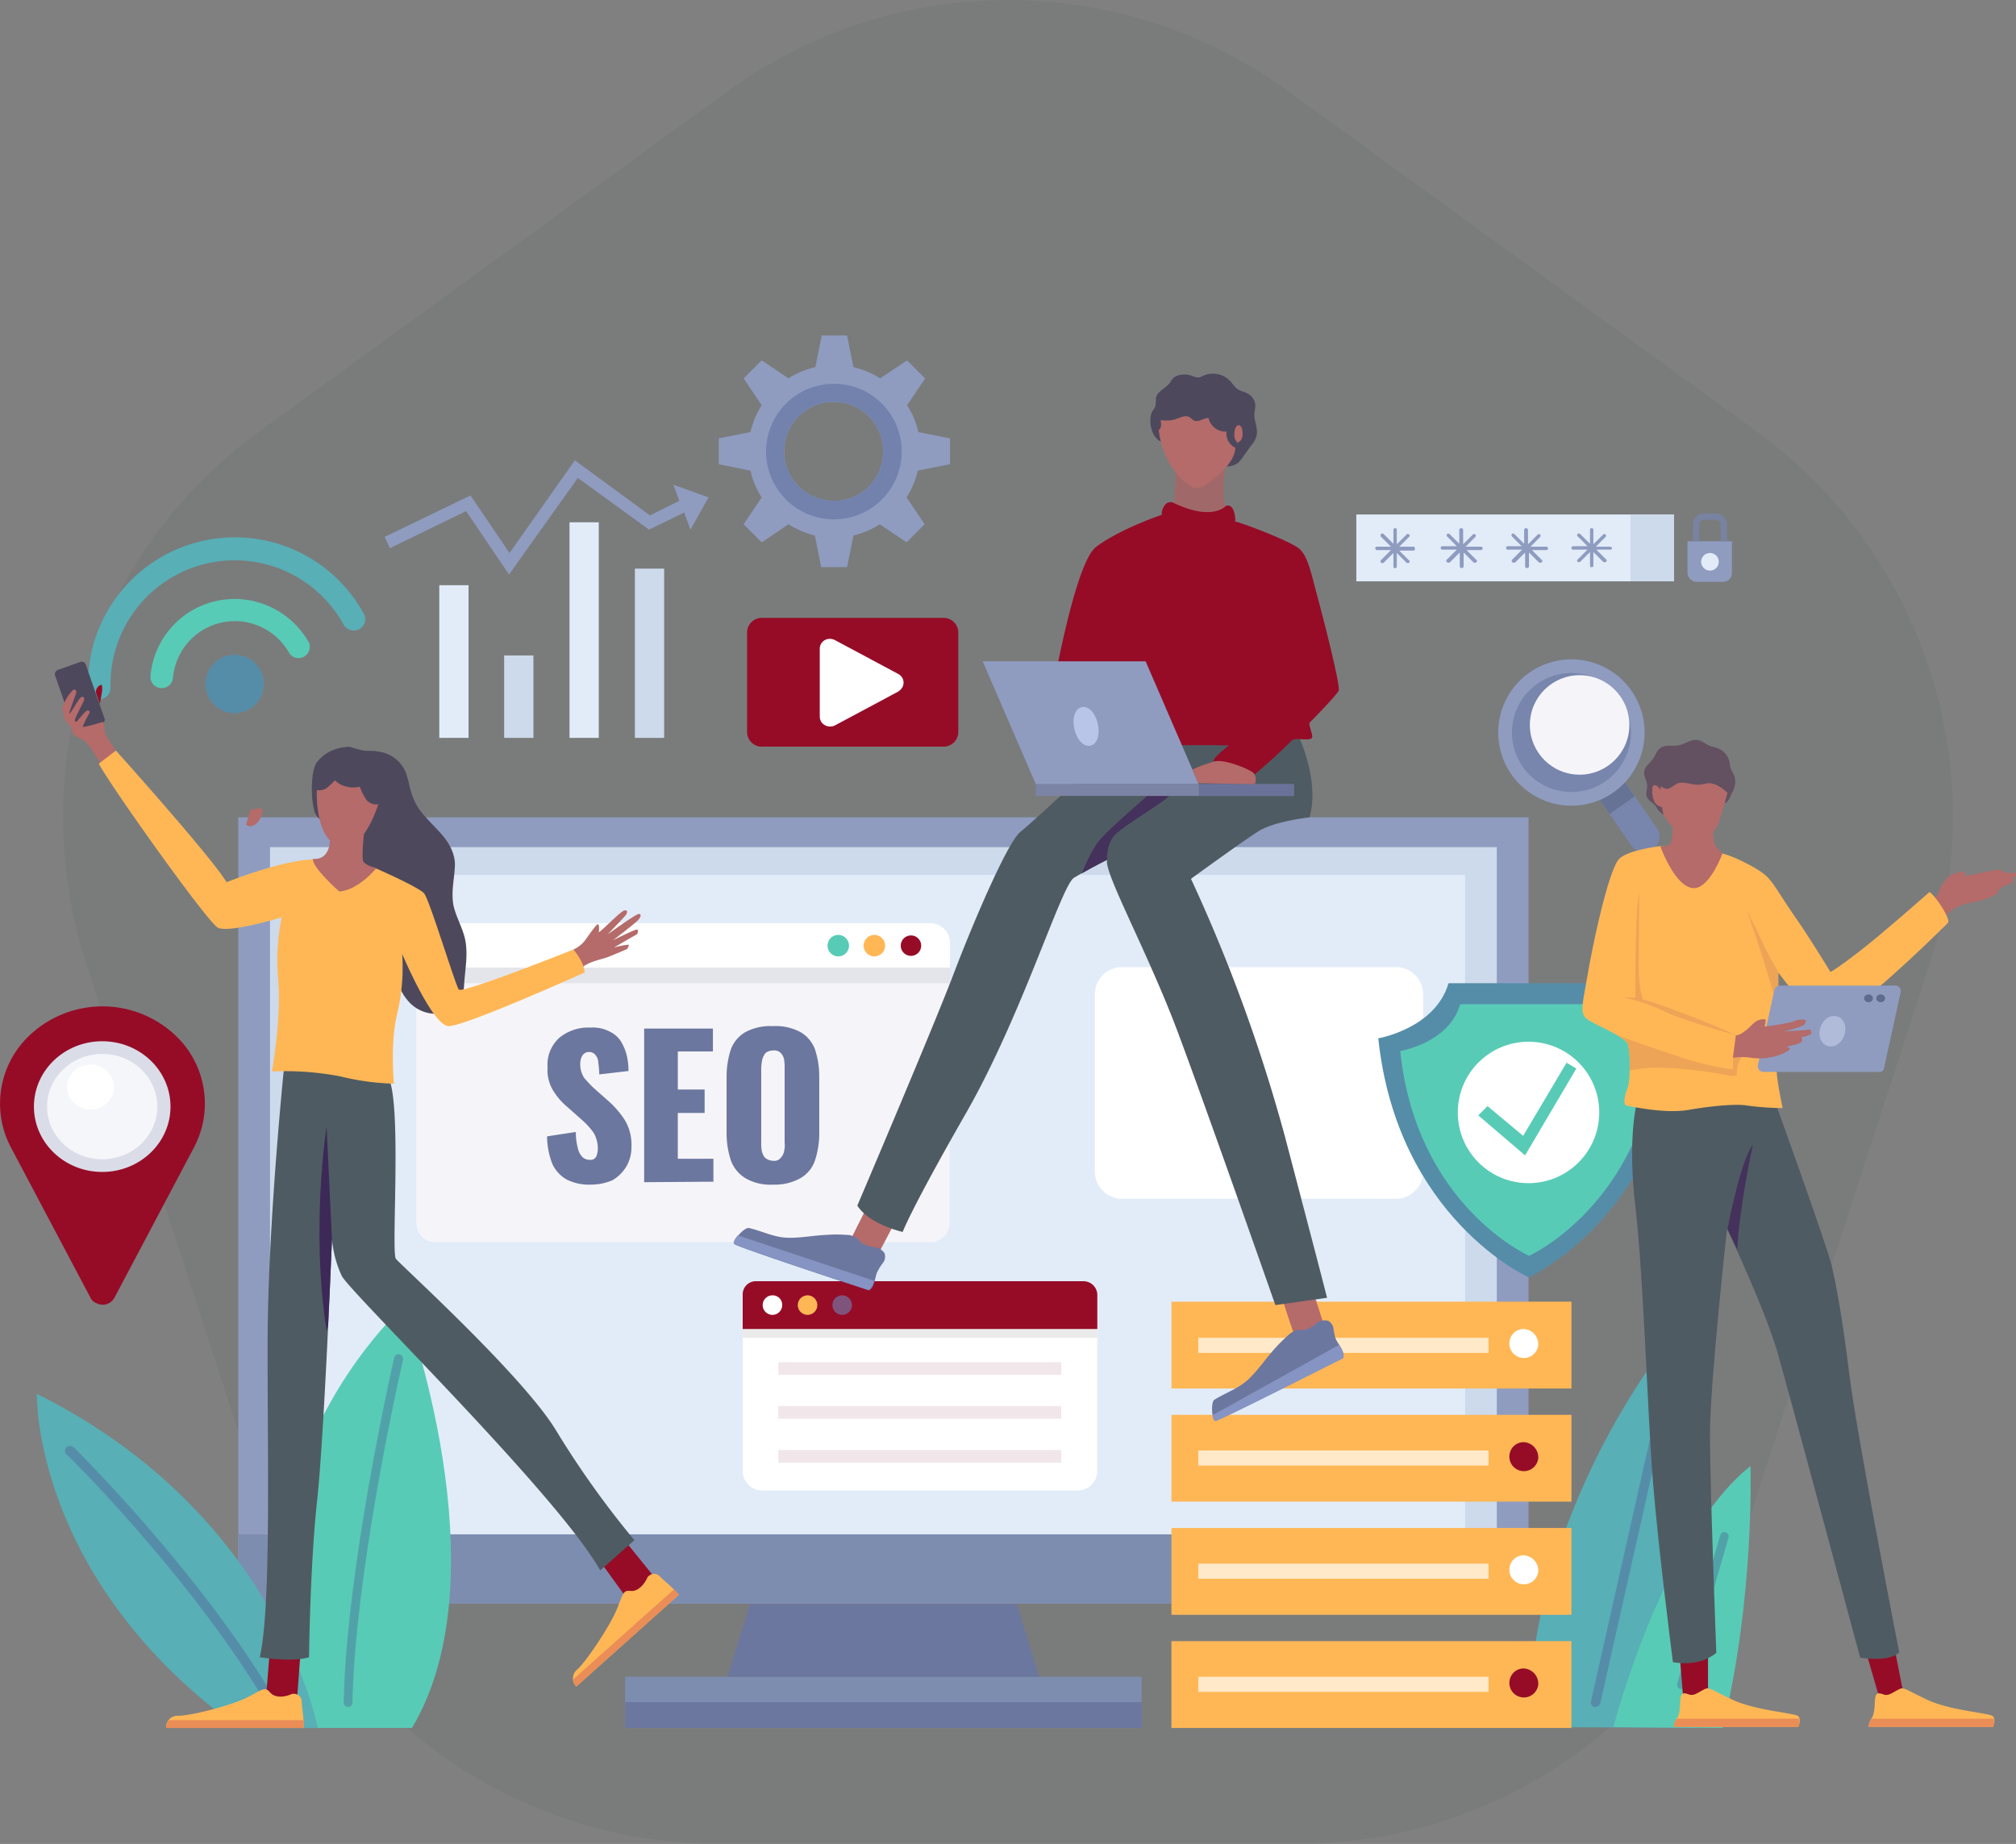 <svg xmlns="http://www.w3.org/2000/svg" width="516.708" height="472.664" viewBox="0 0 516.708 472.664"><rect x="0" y="0" width="516.708" height="472.664" fill="#808080" stroke="none"/><g id="Group_5458" data-name="Group 5458" transform="translate(-763.079 -194)"><g id="Group_120" data-name="Group 120" transform="translate(-36.35 -3)"><path id="Path_362" data-name="Path 362" d="M314.017,23.329l120.056,87.227A122.152,122.152,0,0,1,478.45,247.124L432.59,388.261a122.145,122.145,0,0,1-116.171,84.4h-148.4a122.144,122.144,0,0,1-116.171-84.4L5.987,247.124A122.149,122.149,0,0,1,50.359,110.556L170.419,23.329A122.15,122.15,0,0,1,314.017,23.329Z" transform="translate(815.564 197)" fill="#4f5b62" opacity="0.1"></path></g><g id="Layer_2_1_" transform="translate(754.234 215.4)"><g id="OBJECTS" transform="translate(8.844 64.6)"><rect id="Rectangle_1805" data-name="Rectangle 1805" width="330.685" height="201.536" transform="translate(61.081 123.522)" fill="#8f9cc0"></rect><rect id="Rectangle_1806" data-name="Rectangle 1806" width="314.432" height="189.034" transform="translate(69.207 131.149)" fill="#ccdaeb"></rect><rect id="Rectangle_1807" data-name="Rectangle 1807" width="298.054" height="174.657" transform="translate(77.459 138.275)" fill="#e2ecf9"></rect><path id="Path_10021" data-name="Path 10021" d="M240.3,194.1h70.138a6.99,6.99,0,0,1,7,7v45.383a6.99,6.99,0,0,1-7,7H240.3a6.99,6.99,0,0,1-7-7V201.1A6.99,6.99,0,0,1,240.3,194.1Z" transform="translate(47.32 -32.196)" fill="#fff"></path><path id="Path_10022" data-name="Path 10022" d="M99.076,185.2h126.9a4.882,4.882,0,0,1,4.876,4.876v71.888a4.882,4.882,0,0,1-4.876,4.876H99.076a4.882,4.882,0,0,1-4.876-4.876V190.076A4.8,4.8,0,0,1,99.076,185.2Z" transform="translate(12.514 -34.423)" fill="#f5f5f9"></path><path id="Path_10023" data-name="Path 10023" d="M230.975,200.478H94.2V190.1a4.991,4.991,0,0,1,4.876-5h126.9a5.016,5.016,0,0,1,5,5Z" transform="translate(12.514 -34.448)" fill="#e4e4eb"></path><path id="Path_10024" data-name="Path 10024" d="M230.975,196.477H94.2V190.1a4.991,4.991,0,0,1,4.876-5h126.9a5.016,5.016,0,0,1,5,5Z" transform="translate(12.514 -34.448)" fill="#fff"></path><path id="Path_10025" data-name="Path 10025" d="M132.252,246.762a12.844,12.844,0,0,1-6.126-1.25,8.921,8.921,0,0,1-3.751-4A19.535,19.535,0,0,1,121,234.385l7.376-1.125a15.531,15.531,0,0,0,.5,4.126,4.8,4.8,0,0,0,1.125,2.25,2.544,2.544,0,0,0,1.875.75,1.593,1.593,0,0,0,1.75-.875,5.183,5.183,0,0,0,.375-2,7.869,7.869,0,0,0-1.125-4.126,20.031,20.031,0,0,0-3.126-3.376l-3.376-3a17.308,17.308,0,0,1-3.751-4.251,10.026,10.026,0,0,1-1.5-6,9.32,9.32,0,0,1,3-7.626,11.673,11.673,0,0,1,8-2.625,9.333,9.333,0,0,1,5.126,1.125,6.8,6.8,0,0,1,2.876,2.75,12.763,12.763,0,0,1,1.375,3.626,17.852,17.852,0,0,1,.375,3.626l-7.5.875a24.28,24.28,0,0,0-.25-3,3.065,3.065,0,0,0-.75-2,2.016,2.016,0,0,0-1.625-.75,2,2,0,0,0-1.75,1,3.959,3.959,0,0,0-.5,2,6.374,6.374,0,0,0,1,3.626,29.89,29.89,0,0,0,2.75,2.876l3.251,2.876a23.73,23.73,0,0,1,4.376,5,12.3,12.3,0,0,1,1.75,6.876,9.907,9.907,0,0,1-1.25,5,10.079,10.079,0,0,1-3.626,3.626A13.971,13.971,0,0,1,132.252,246.762Z" transform="translate(19.22 -29.098)" fill="#6c779f"></path><path id="Path_10026" data-name="Path 10026" d="M140.9,246.082V206.7h17.628v5.876h-9v9.752H156.4v6h-6.876v11.752h9.127v5.876Z" transform="translate(24.199 -29.043)" fill="#6c779f"></path><path id="Path_10027" data-name="Path 10027" d="M169.677,246.836a12.6,12.6,0,0,1-7-1.625,8.861,8.861,0,0,1-3.751-4.5,22.183,22.183,0,0,1-1.125-7V219.081a22.184,22.184,0,0,1,1.125-7,8.58,8.58,0,0,1,3.751-4.376,13.644,13.644,0,0,1,7-1.5,13.377,13.377,0,0,1,7,1.5,8.581,8.581,0,0,1,3.751,4.376,22.184,22.184,0,0,1,1.125,7v14.628a22.184,22.184,0,0,1-1.125,7,8.3,8.3,0,0,1-3.751,4.5A13.462,13.462,0,0,1,169.677,246.836Zm0-6.126a2.073,2.073,0,0,0,2-.75,3.333,3.333,0,0,0,.875-1.75,6.268,6.268,0,0,0,.125-2.125v-19a13.588,13.588,0,0,0-.125-2.25,3.333,3.333,0,0,0-.875-1.75,2.306,2.306,0,0,0-2-.625,3.071,3.071,0,0,0-1.875.625,4.618,4.618,0,0,0-.875,1.75,13.776,13.776,0,0,0-.25,2.25v18.878a11.438,11.438,0,0,0,.125,2.125,4.383,4.383,0,0,0,.75,1.75,3.138,3.138,0,0,0,2.125.875Z" transform="translate(28.428 -29.172)" fill="#6c779f"></path><circle id="Ellipse_331" data-name="Ellipse 331" cx="2.625" cy="2.625" r="2.625" transform="translate(230.861 153.778)" fill="#960c27"></circle><path id="Path_10028" data-name="Path 10028" d="M191.4,190.25a2.751,2.751,0,1,1-2.75-2.75,2.775,2.775,0,0,1,2.75,2.75Z" transform="translate(35.46 -33.847)" fill="#ffb756"></path><path id="Path_10029" data-name="Path 10029" d="M184,190.25a2.75,2.75,0,1,1-2.751-2.75A2.775,2.775,0,0,1,184,190.25Z" transform="translate(33.608 -33.847)" fill="#58cbb6"></path><rect id="Rectangle_1808" data-name="Rectangle 1808" width="330.685" height="17.753" transform="translate(61.081 307.306)" fill="#7d8db0"></rect><rect id="Rectangle_1809" data-name="Rectangle 1809" width="132.399" height="13.127" transform="translate(160.223 343.812)" fill="#7d8db0"></rect><rect id="Rectangle_1810" data-name="Rectangle 1810" width="132.399" height="6.626" transform="translate(160.223 350.313)" fill="#6c779f"></rect><path id="Path_10030" data-name="Path 10030" d="M237.889,343.328H158l5.751-18.628h68.387Z" transform="translate(28.478 0.484)" fill="#6c779f"></path><path id="Path_10031" data-name="Path 10031" d="M246.991,312.135H166.1a5.016,5.016,0,0,1-5-5V261.876a3.362,3.362,0,0,1,3.376-3.376h84.015a3.554,3.554,0,0,1,3.5,3.376v45.258a5.016,5.016,0,0,1-5,5Z" transform="translate(29.254 -16.081)" fill="#fff"></path><path id="Path_10032" data-name="Path 10032" d="M251.991,272.978H161.1v-11a3.362,3.362,0,0,1,3.376-3.376h84.015a3.554,3.554,0,0,1,3.5,3.376Z" transform="translate(29.254 -16.056)" fill="#ebebeb"></path><path id="Path_10033" data-name="Path 10033" d="M251.991,270.752H161.1v-8.877a3.362,3.362,0,0,1,3.376-3.376h84.015a3.554,3.554,0,0,1,3.5,3.376Z" transform="translate(29.254 -16.081)" fill="#960c27"></path><path id="Path_10034" data-name="Path 10034" d="M170.2,263.9a2.5,2.5,0,1,1-2.5-2.5h0A2.431,2.431,0,0,1,170.2,263.9Z" transform="translate(30.28 -15.355)" fill="#fff"></path><path id="Path_10035" data-name="Path 10035" d="M177.4,263.9a2.5,2.5,0,1,1-2.5-2.5A2.508,2.508,0,0,1,177.4,263.9Z" transform="translate(32.082 -15.355)" fill="#ffb756"></path><path id="Path_10036" data-name="Path 10036" d="M184.5,263.9a2.5,2.5,0,1,1-2.5-2.5h0A2.508,2.508,0,0,1,184.5,263.9Z" transform="translate(33.858 -15.355)" fill="#7f547c"></path><rect id="Rectangle_1811" data-name="Rectangle 1811" width="72.513" height="3.251" transform="translate(199.481 263.173)" fill="#f1e7eb"></rect><rect id="Rectangle_1812" data-name="Rectangle 1812" width="72.513" height="3.251" transform="translate(199.481 274.425)" fill="#f1e7eb"></rect><rect id="Rectangle_1813" data-name="Rectangle 1813" width="72.513" height="3.251" transform="translate(199.481 285.677)" fill="#f1e7eb"></rect><path id="Path_10037" data-name="Path 10037" d="M357.331,271.7S322.2,314.958,322.2,369.468l42.633.25C364.958,369.718,369.208,305.206,357.331,271.7Z" transform="translate(69.565 -12.778)" fill="#58afb6"></path><path id="Path_10038" data-name="Path 10038" d="M374.731,296.4c-22.5,18-35.131,66.887-35.131,66.887l28.005.25C375.857,329.906,374.731,296.4,374.731,296.4Z" transform="translate(73.919 -6.598)" fill="#58cbb6"></path><path id="Path_10039" data-name="Path 10039" d="M336.13,360.417h-.25a1.152,1.152,0,0,1-.875-1.375h0L350.883,288.4a1.2,1.2,0,0,1,2.375.375v.125L337.38,359.542A1.505,1.505,0,0,1,336.13,360.417Z" transform="translate(72.764 -8.853)" fill="#558da9"></path><path id="Path_10040" data-name="Path 10040" d="M353.841,350.148h-.375a1.04,1.04,0,0,1-.75-1.375h0l11-38.007a1,1,0,0,1,1.375-.75h0a1.04,1.04,0,0,1,.75,1.375l-11,37.882A.892.892,0,0,1,353.841,350.148Z" transform="translate(77.182 -3.21)" fill="#51a2a8"></path><g id="Group_5452" data-name="Group 5452" transform="translate(0 171.969)"><path id="Path_10041" data-name="Path 10041" d="M32.043,276.851,11.664,238.344a24.026,24.026,0,0,1,4.876-28.88h0a27.221,27.221,0,0,1,37.132,0h0a24.026,24.026,0,0,1,4.876,28.88L38.169,276.851a3.429,3.429,0,0,1-4.626,1.375A2.7,2.7,0,0,1,32.043,276.851Z" transform="translate(-8.844 -202.15)" fill="#960c27"></path><ellipse id="Ellipse_332" data-name="Ellipse 332" cx="20.754" cy="19.754" rx="20.754" ry="19.754" transform="translate(5.445 5.939)" fill="#960c27"></ellipse><ellipse id="Ellipse_333" data-name="Ellipse 333" cx="17.503" cy="16.753" rx="17.503" ry="16.753" transform="translate(8.696 8.939)" fill="#dadde8"></ellipse><ellipse id="Ellipse_334" data-name="Ellipse 334" cx="14.128" cy="13.502" rx="14.128" ry="13.502" transform="translate(12.072 12.19)" fill="#f5f6fa"></ellipse><ellipse id="Ellipse_335" data-name="Ellipse 335" cx="6.001" cy="5.751" rx="6.001" ry="5.751" transform="translate(17.198 14.94)" fill="#fff"></ellipse></g><path id="Path_10042" data-name="Path 10042" d="M98.576,263.4C52.567,309.408,66.07,371.795,66.07,371.795h34.506C124.205,332.162,98.576,263.4,98.576,263.4Z" transform="translate(5.013 -14.855)" fill="#58cbb6"></path><path id="Path_10043" data-name="Path 10043" d="M80.425,363.9h0a1.233,1.233,0,0,1-1.125-1.25c.75-35.006,12.877-88.016,13-88.516a1.153,1.153,0,0,1,1.625-.5,1.313,1.313,0,0,1,.625,1.125c-.125.5-12.252,53.26-13,88.016C81.675,363.276,81.175,363.9,80.425,363.9Z" transform="translate(8.785 -12.338)" fill="#51a2a8"></path><path id="Path_10044" data-name="Path 10044" d="M16.4,281.6s-1.25,47.259,51.759,85.641H88.414C88.289,367.241,78.412,312.481,16.4,281.6Z" transform="translate(-6.954 -10.301)" fill="#58afb6"></path><path id="Path_10045" data-name="Path 10045" d="M75.834,360.812a1.114,1.114,0,0,1-1-.625C56.08,327.556,23.2,294.925,22.824,294.675a1.287,1.287,0,1,1,1.25-2.25c.125.125.375.25.5.375.375.375,33.506,33.131,52.384,66.137a1.194,1.194,0,0,1-.5,1.625C76.084,360.812,75.959,360.812,75.834,360.812Z" transform="translate(-5.502 -7.623)" fill="#558da9"></path><g id="Group_5453" data-name="Group 5453" transform="translate(98.587 32.006)"><rect id="Rectangle_1814" data-name="Rectangle 1814" width="7.501" height="39.132" transform="translate(14.003 32.006)" fill="#e2ecf9"></rect><rect id="Rectangle_1815" data-name="Rectangle 1815" width="7.501" height="21.129" transform="translate(30.631 50.009)" fill="#ccdaeb"></rect><rect id="Rectangle_1816" data-name="Rectangle 1816" width="7.501" height="55.26" transform="translate(47.384 15.878)" fill="#e2ecf9"></rect><rect id="Rectangle_1817" data-name="Rectangle 1817" width="7.501" height="43.383" transform="translate(64.137 27.755)" fill="#ccdaeb"></rect><path id="Path_10046" data-name="Path 10046" d="M170.715,99.7l-9-3.251,1.5,4.126-7.5,3.751L136.459,90.2l-16.753,23.754L109.7,99.2l-22,10.627,1.375,2.876,19.5-9.5,11,16.253L137.209,94.7l18.253,13.252,9-4.376,1.625,4.376Z" transform="translate(-87.7 -90.2)" fill="#8f9cc0"></path></g><g id="Group_5454" data-name="Group 5454" transform="translate(191.479 72.388)"><path id="Path_10047" data-name="Path 10047" d="M165.876,122.5h46.383a3.768,3.768,0,0,1,3.876,3.626V151.88a3.768,3.768,0,0,1-3.876,3.626H165.876A3.768,3.768,0,0,1,162,151.88V126.126A3.768,3.768,0,0,1,165.876,122.5Z" transform="translate(-162 -122.5)" fill="#960c27"></path><path id="Path_10048" data-name="Path 10048" d="M176.9,146.679V129.3a2.537,2.537,0,0,1,2.625-2.5,2.85,2.85,0,0,1,1.375.375l16.128,8.627a2.5,2.5,0,0,1,1,3.5,3.805,3.805,0,0,1-1,1L180.9,148.929a2.754,2.754,0,0,1-3.626-.875A2.85,2.85,0,0,1,176.9,146.679Z" transform="translate(-158.272 -121.424)" fill="#fff"></path></g><path id="Path_10049" data-name="Path 10049" d="M59.133,130.106a7.471,7.471,0,1,0,6.751,8.126h0A7.449,7.449,0,0,0,59.133,130.106Z" transform="translate(1.698 -48.216)" fill="#558da9"></path><path id="Path_10050" data-name="Path 10050" d="M63.331,118.719A21.647,21.647,0,0,0,39.7,138.348h0a2.842,2.842,0,0,0,2.625,3.126h.25a2.865,2.865,0,0,0,2.876-2.625,15.961,15.961,0,0,1,17.253-14.5A16.121,16.121,0,0,1,75.333,132.6a2.84,2.84,0,0,0,4,.625,2.91,2.91,0,0,0,1-3.376A21.924,21.924,0,0,0,63.331,118.719Z" transform="translate(-1.125 -51.082)" fill="#58cbb6"></path><path id="Path_10051" data-name="Path 10051" d="M97.538,125.51a37.667,37.667,0,0,0-70.513,14.628c-.125,1.5-.125,3-.125,4.5a2.908,2.908,0,0,0,2.876,2.876h0a2.936,2.936,0,0,0,2.876-3h0a31.854,31.854,0,0,1,59.761-16.128,2.98,2.98,0,0,0,4,1.125A2.9,2.9,0,0,0,97.538,125.51Z" transform="translate(-4.326 -54.247)" fill="#58afb6"></path><rect id="Rectangle_1818" data-name="Rectangle 1818" width="81.39" height="17.128" transform="translate(347.632 45.883)" fill="#e2ecf9"></rect><rect id="Rectangle_1819" data-name="Rectangle 1819" width="11.127" height="17.128" transform="translate(417.895 45.883)" fill="#ccdaeb"></rect><path id="Path_10052" data-name="Path 10052" d="M300.558,108.851h-3.626l2.5-2.5c.25-.25.25-.5,0-.625-.125-.125-.5-.25-.625,0h0l-2.5,2.5V104.6c0-.25-.125-.5-.375-.5s-.5.125-.5.375V108.1l-2.5-2.5c-.125-.125-.5-.25-.625,0h0a.469.469,0,0,0,0,.75l2.5,2.5h-3.626c-.25,0-.5.25-.375.5a.4.4,0,0,0,.375.375h3.626l-2.5,2.5a.469.469,0,0,0,0,.75.558.558,0,0,0,.625,0l2.5-2.5v3.5c0,.25.25.5.5.375a.4.4,0,0,0,.375-.375v-3.5l2.5,2.5a.558.558,0,0,0,.625,0c.25-.25.25-.5,0-.625l-2.5-2.5h3.626c.25,0,.5-.25.375-.5C300.933,108.976,300.808,108.851,300.558,108.851Z" transform="translate(61.702 -54.716)" fill="#8f9cc0"></path><path id="Path_10053" data-name="Path 10053" d="M314.077,108.851h-3.5l2.5-2.5a.442.442,0,0,0-.625-.625h0l-2.5,2.5V104.6a.5.5,0,1,0-1,0v3.5l-2.5-2.5a.558.558,0,0,0-.625,0,.568.568,0,0,0,0,.625l2.5,2.5H304.7c-.25,0-.5.125-.5.375s.125.5.375.5h3.751l-2.5,2.5a.469.469,0,0,0,0,.75.625.625,0,0,0,.75,0l2.5-2.5v3.5a.5.5,0,1,0,1,0h0v-3.5l2.5,2.5a.625.625,0,0,0,.75,0c.25-.25.25-.5,0-.625l-2.5-2.5h3.626c.25,0,.5-.125.5-.375s-.125-.5-.375-.5Z" transform="translate(65.061 -54.716)" fill="#8f9cc0"></path><path id="Path_10054" data-name="Path 10054" d="M327.477,108.851h-3.626l2.5-2.5a.558.558,0,0,0,0-.625.568.568,0,0,0-.625,0l-2.5,2.5V104.6a.5.5,0,1,0-1,0v3.5l-2.5-2.5a.442.442,0,1,0-.625.625h0l2.5,2.5h-3.5c-.25,0-.5.125-.5.375s.125.5.375.5h3.751l-2.5,2.5a.469.469,0,0,0,0,.75.625.625,0,0,0,.75,0l2.5-2.5v3.5a.5.5,0,1,0,1,0v-3.5l2.5,2.5a.625.625,0,0,0,.75,0c.25-.25.25-.5,0-.625l-2.5-2.5h3.626c.25,0,.5-.125.5-.375s-.125-.5-.375-.5Z" transform="translate(68.414 -54.716)" fill="#8f9cc0"></path><path id="Path_10055" data-name="Path 10055" d="M340.877,108.851h-3.626l2.5-2.5a.442.442,0,0,0-.625-.625h0l-2.5,2.5V104.6c0-.25-.125-.5-.375-.5s-.5.125-.5.375V108.1l-2.5-2.5c-.125-.125-.5-.25-.625,0h0a.354.354,0,0,0,0,.625h0l2.5,2.5H331.5c-.25,0-.5.125-.5.375s.125.5.375.5h3.751l-2.5,2.5a.354.354,0,0,0,0,.625h0a.558.558,0,0,0,.625,0l2.5-2.5v3.5c0,.25.25.5.5.375a.4.4,0,0,0,.375-.375v-3.5l2.5,2.5a.625.625,0,0,0,.75,0c.25-.25.25-.5,0-.625l-2.5-2.5H341c.25,0,.5-.25.375-.5A.649.649,0,0,0,340.877,108.851Z" transform="translate(71.767 -54.716)" fill="#8f9cc0"></path><path id="Path_10056" data-name="Path 10056" d="M363.927,117.177h-6.751A2.374,2.374,0,0,1,354.8,114.8v-8h11.377v8a2.2,2.2,0,0,1-2.25,2.375Z" transform="translate(77.723 -54.04)" fill="#8f9cc0"></path><path id="Path_10057" data-name="Path 10057" d="M364.652,108.226h-1.625v-4.251a1.181,1.181,0,0,0-1.25-1.25h-3a1.181,1.181,0,0,0-1.25,1.25v4.251H355.9v-4.251a2.829,2.829,0,0,1,2.875-2.876h3a2.829,2.829,0,0,1,2.875,2.876h0Z" transform="translate(77.998 -55.467)" fill="#7883a1"></path><path id="Path_10058" data-name="Path 10058" d="M362.1,111.45a2.25,2.25,0,1,1-2.25-2.25h0A2.241,2.241,0,0,1,362.1,111.45Z" transform="translate(78.423 -53.44)" fill="#e2ecf9"></path><path id="Path_10059" data-name="Path 10059" d="M350.753,173.929h0a4,4,0,0,1-5.5-1L335.5,158.8l6.5-4.5,9.752,14.128A4,4,0,0,1,350.753,173.929Z" transform="translate(72.893 -42.155)" fill="#7886ad"></path><rect id="Rectangle_1820" data-name="Rectangle 1820" width="7.876" height="7.251" transform="matrix(0.821, -0.571, 0.571, 0.821, 408.389, 116.688)" fill="#677394"></rect><circle id="Ellipse_336" data-name="Ellipse 336" cx="18.753" cy="18.753" r="18.753" transform="translate(380.161 87.893) rotate(-13.439)" fill="#8f9cc0"></circle><circle id="Ellipse_337" data-name="Ellipse 337" cx="15.253" cy="15.253" r="15.253" transform="translate(387.515 86.516)" fill="#7886ad"></circle><circle id="Ellipse_338" data-name="Ellipse 338" cx="12.752" cy="12.752" r="12.752" transform="translate(390.905 111.247) rotate(-84.289)" fill="#f5f5f9"></circle><path id="Path_10060" data-name="Path 10060" d="M350.286,197.4H309.4c-3.376,11.627-18,14.128-18,14.128,4.876,46.133,38.507,61.261,38.507,61.261s33.631-15,38.507-61.261C368.289,211.528,353.661,209.027,350.286,197.4Z" transform="translate(61.858 -31.37)" fill="#558da9"></path><path id="Path_10061" data-name="Path 10061" d="M346.284,201.7H311.278c-2.876,10-15.378,12-15.378,12,4.126,39.632,33.006,52.509,33.006,52.509s28.755-12.877,33.006-52.509C361.787,213.827,349.16,211.7,346.284,201.7Z" transform="translate(62.984 -30.294)" fill="#58cbb6"></path><circle id="Ellipse_339" data-name="Ellipse 339" cx="18.128" cy="18.128" r="18.128" transform="translate(373.637 181.033)" fill="#fff"></circle><path id="Path_10062" data-name="Path 10062" d="M314.275,224.827l9.127,7.626L334.529,213.7l2.5,1.5L323.9,237.454l-12-10.252Z" transform="translate(66.988 -27.291)" fill="#58cbb6"></path><rect id="Rectangle_1821" data-name="Rectangle 1821" width="102.519" height="22.254" transform="translate(300.249 247.67)" fill="#ffb756"></rect><rect id="Rectangle_1822" data-name="Rectangle 1822" width="74.388" height="3.876" transform="translate(307.125 256.922)" fill="#ffe9c8"></rect><path id="Path_10063" data-name="Path 10063" d="M325.682,272.426a3.714,3.714,0,1,1-7.376-.875,3.651,3.651,0,0,1,3.626-3.251A3.921,3.921,0,0,1,325.682,272.426Z" transform="translate(68.584 -13.629)" fill="#fff"></path><rect id="Rectangle_1823" data-name="Rectangle 1823" width="102.519" height="22.254" transform="translate(300.249 276.675)" fill="#ffb756"></rect><rect id="Rectangle_1824" data-name="Rectangle 1824" width="74.388" height="3.876" transform="translate(307.125 285.802)" fill="#ffe9c8"></rect><path id="Path_10064" data-name="Path 10064" d="M325.682,295.626a3.714,3.714,0,1,1-7.376-.875,3.651,3.651,0,0,1,3.626-3.251A3.921,3.921,0,0,1,325.682,295.626Z" transform="translate(68.584 -7.824)" fill="#960c27"></path><rect id="Rectangle_1825" data-name="Rectangle 1825" width="102.519" height="22.254" transform="translate(300.249 305.68)" fill="#ffb756"></rect><rect id="Rectangle_1826" data-name="Rectangle 1826" width="74.388" height="3.876" transform="translate(307.125 314.807)" fill="#ffe9c8"></rect><path id="Path_10065" data-name="Path 10065" d="M325.682,318.826a3.714,3.714,0,1,1-7.376-.875,3.651,3.651,0,0,1,3.626-3.251A3.921,3.921,0,0,1,325.682,318.826Z" transform="translate(68.584 -2.018)" fill="#fff"></path><rect id="Rectangle_1827" data-name="Rectangle 1827" width="102.519" height="22.254" transform="translate(300.249 334.686)" fill="#ffb756"></rect><rect id="Rectangle_1828" data-name="Rectangle 1828" width="74.388" height="3.876" transform="translate(307.125 343.812)" fill="#ffe9c8"></rect><path id="Path_10066" data-name="Path 10066" d="M325.682,342.026a3.714,3.714,0,1,1-7.376-.875,3.651,3.651,0,0,1,3.626-3.251A3.921,3.921,0,0,1,325.682,342.026Z" transform="translate(68.584 3.787)" fill="#960c27"></path><path id="Path_10067" data-name="Path 10067" d="M188.176,242.7c-.625.625-5.876,11.5-5.876,11.5l6.751,4.126,6.626-12.627Z" transform="translate(34.559 -20.035)" fill="#b46b6a"></path><path id="Path_10068" data-name="Path 10068" d="M271.7,262.451c0,.875,4,12.252,4,12.252l7.751-1.875L279.076,259.2Z" transform="translate(56.929 -15.906)" fill="#b46b6a"></path><path id="Path_10069" data-name="Path 10069" d="M298,147.3s5.126,11.127,2.5,20.129c0,0-9.377,1-13.377,3.751-4.126,2.625-17,12-17,12a415.692,415.692,0,0,1,24.129,66.262C303.622,285.075,305,290.576,305,290.576l-13.252,1.875s-17.128-48.884-24.879-69.638-19.128-41.257-18.253-44.508c0,0-5.251,2.625-8.5,4.626s-13.252,35.131-27.63,60.261S196.227,273.7,196.227,273.7s-8.5-1.875-11.627-6.751c0,0,19.5-45.758,24.629-59.261s13.878-33.881,17.128-36.507,16.878-15.253,17.128-15.878,2.5-6.751,2.5-6.751Z" transform="translate(35.134 -43.906)" fill="#4f5b62"></path><path id="Path_10070" data-name="Path 10070" d="M235.476,170c-1.75,1.875-3.5,5.626-4.876,8.877,3-1.75,6.5-3.5,6.5-3.5s-.25-4.126,2.125-6.5S251.6,160.625,252.979,159h-5.626C247.353,159.125,238.6,166.5,235.476,170Z" transform="translate(46.645 -40.979)" fill="#44315c"></path><path id="Path_10071" data-name="Path 10071" d="M270.209,102.7c1.375-.125,16.128,5.5,18.253,7.5s2.875,6,4.626,12.5,5.751,22.254,5.376,23.754c-.25.625-3.5,4.251-7.5,8.251-.375.375,1,3.376.625,3.751-1.125,1.125-4.126-.25-5.126.75a130.145,130.145,0,0,1-9.752,8.877s-8.752-3.5-10.127-3.5,3.751-4.126,3.751-4.126H222.7s7-46.008,13.627-50.884,17.378-8.377,17.378-8.377Z" transform="translate(44.668 -55.442)" fill="#960c27"></path><path id="Path_10072" data-name="Path 10072" d="M235.4,140.2c1.375-7.626,2.75-15.378,4.126-23l-2,23.754Z" transform="translate(47.846 -51.438)" fill="#960c27"></path><path id="Path_10073" data-name="Path 10073" d="M252.058,131.4H210.3l13.627,31.506h41.758Z" transform="translate(41.565 -47.885)" fill="#8f9cc0"></path><rect id="Rectangle_1829" data-name="Rectangle 1829" width="66.137" height="3.001" transform="translate(265.493 115.021)" fill="#7c84a6"></rect><rect id="Rectangle_1830" data-name="Rectangle 1830" width="24.254" height="3.001" transform="translate(307.25 115.021)" fill="#6b729a"></rect><path id="Path_10074" data-name="Path 10074" d="M273.7,148.6c1.125-1.125,4.126.25,5.126-.75.375-.375-1-3.376-.625-3.751C278.2,143.976,276.2,146.1,273.7,148.6Z" transform="translate(57.429 -44.708)" fill="#960c27"></path><path id="Path_10075" data-name="Path 10075" d="M269.3,157.79s.75-2-.5-3-7.126-3.376-9.627-2.876a33,33,0,0,0-5.876,2.125l1.5,3.5Z" transform="translate(52.325 -42.769)" fill="#b46b6a"></path><path id="Path_10076" data-name="Path 10076" d="M277.9,134.6c-3.126.625-5.376,3-7.751,5.126A121.881,121.881,0,0,0,258.4,152.1h2.875A92,92,0,0,1,277.9,134.6Z" transform="translate(53.601 -47.084)" fill="#960c27"></path><path id="Path_10077" data-name="Path 10077" d="M268.25,115.725A8.514,8.514,0,0,0,267,113.1a69.489,69.489,0,0,1,1.25,12.5c0,1.5.125,3,.25,4.5a25.933,25.933,0,0,0,1.25,4.126c1,2.876,1.5,5.876,2.5,8.627l1.5-1.25C269.375,133.979,271,124.227,268.25,115.725Z" transform="translate(55.753 -52.464)" fill="#960c27"></path><path id="Path_10078" data-name="Path 10078" d="M262.827,91.92s-1.5,8.5.375,11.252a2.585,2.585,0,0,1-1.75,1.25c-1,.125-9.127.75-10.627-.5s-1.625-.75-1.625-.75a44.6,44.6,0,0,0,.625-12.252C249.2,84.543,262.827,91.92,262.827,91.92Z" transform="translate(51.299 -58.664)" fill="#a1686a"></path><path id="Path_10079" data-name="Path 10079" d="M245.206,82.024a4.161,4.161,0,0,0,.75-1.25,10.1,10.1,0,0,0,.125-2c.25-1.75,2.375-2.5,3.5-3.876l.75-1.125a3.44,3.44,0,0,1,1.875-1,5.715,5.715,0,0,1,3.251.25,3.993,3.993,0,0,0,1.75.375,6.092,6.092,0,0,0,.875-.375,6.143,6.143,0,0,1,7.251,1.5,13.244,13.244,0,0,0,1.25,1.5c1,1,2.625,1,3.751,2a3.711,3.711,0,0,1,1.25,2.375,11.012,11.012,0,0,1-.25,2.125c-.125,1.875.875,3.626.625,5.5a5.8,5.8,0,0,1-1.5,2.876l-2.125,3a13.278,13.278,0,0,1-1.125,1.375,4.99,4.99,0,0,1-3.751.875,13.832,13.832,0,0,1-6.626-2.125c-1.75-1.125-3.251-2.625-5.251-3.376a19.339,19.339,0,0,0-3.876-.75C244.956,89.275,243.956,84.274,245.206,82.024Z" transform="translate(50.166 -62.645)" fill="#4e485c"></path><path id="Path_10080" data-name="Path 10080" d="M246.4,84.713s.75,10.127,8.752,14.628a3.59,3.59,0,0,0,3.5-.75c1.875-1.375,7.251-5.251,7.376-9.377a3.95,3.95,0,0,1-2.25-4.126,4.47,4.47,0,0,1-4.626-3.5c-1.25,0-2.625,1.25-3.751.625-.5-.25-.75-.625-1.25-.875-1-.5-2.125.125-3.251.5a7.294,7.294,0,0,1-4,.25C247.025,83.213,247.15,84.088,246.4,84.713Z" transform="translate(50.598 -60.458)" fill="#b46b6a"></path><path id="Path_10081" data-name="Path 10081" d="M250,98.936a1.729,1.729,0,0,0-2,.375,3.717,3.717,0,0,0-1,2.5c.25,1.625,8.251,3.751,13,3a23.45,23.45,0,0,0,5.876-1.25s0-4.5-2.375-3.876C263.253,99.936,259.877,103.687,250,98.936Z" transform="translate(50.748 -56.053)" fill="#960c27"></path><path id="Path_10082" data-name="Path 10082" d="M262.025,84.125a4.253,4.253,0,0,0-.125,1.25,2.473,2.473,0,0,0,.25,1.375c.125.25.375.5.5.75a1.966,1.966,0,0,0,1.25-1.375,4.735,4.735,0,0,0,0-1.875,1.527,1.527,0,0,0-.5-1.125.459.459,0,0,0-.375-.125c-.25,0-.375,0-.5.25C262.275,83.375,262.15,83.75,262.025,84.125Z" transform="translate(54.477 -59.996)" fill="#b46b6a"></path><path id="Path_10083" data-name="Path 10083" d="M163.167,247.6c3.751.875,6.5,2.5,10.377,2.5,3.251,0,6.376-.625,9.627-.75a31.738,31.738,0,0,1,4.876,0,4.622,4.622,0,0,1,2.625.75,14.265,14.265,0,0,1,1.375,1.375,9.155,9.155,0,0,0,3.126,1,3.565,3.565,0,0,1,2.75,1.625,2.737,2.737,0,0,1-.375,2.375,12.387,12.387,0,0,0-1.375,2.125c-.875,1.625-.625,4-2.25,5,0,0-33.881-11.127-34.506-11.877S161.917,247.352,163.167,247.6Z" transform="translate(28.812 -18.811)" fill="#6c779f"></path><path id="Path_10084" data-name="Path 10084" d="M160.313,249.1c-.75.875-1.25,1.75-1,2.125.625.75,34.506,11.877,34.506,11.877a3.318,3.318,0,0,0,1.375-2.375Z" transform="translate(28.791 -18.433)" fill="#8694c4"></path><path id="Path_10085" data-name="Path 10085" d="M257.92,286.872c3.251-2,6.376-2.875,9.127-5.626,2.25-2.25,4.126-5,6.251-7.376a46.236,46.236,0,0,1,3.5-3.5,5.666,5.666,0,0,1,2.375-1.375,9.4,9.4,0,0,1,1.875,0,5.981,5.981,0,0,0,2.875-1.625,3.534,3.534,0,0,1,3.126-.75,2.618,2.618,0,0,1,1.375,1.875,17.7,17.7,0,0,0,.5,2.5c.625,1.75,2.5,3.251,2,5.126,0,0-31.881,16.253-32.756,16.128C257.294,292.248,256.919,287.5,257.92,286.872Z" transform="translate(53.331 -14.073)" fill="#6c779f"></path><path id="Path_10086" data-name="Path 10086" d="M258.15,291.1c.875,0,32.756-16.128,32.756-16.128a4.153,4.153,0,0,0-1.125-3.376l-32.381,18C257.525,290.353,257.775,290.979,258.15,291.1Z" transform="translate(53.351 -12.803)" fill="#8694c4"></path><path id="Path_10087" data-name="Path 10087" d="M235.145,145.06c.625,2.75-.125,5.251-1.875,5.626s-3.5-1.5-4.126-4.251.125-5.251,1.875-5.626S234.52,142.31,235.145,145.06Z" transform="translate(46.226 -45.542)" fill="#b8c4e8"></path><path id="Path_10088" data-name="Path 10088" d="M215.461,97.606V90.98l-8.126-1.625a20.653,20.653,0,0,0-2.876-6.876l4.626-6.876-4.626-4.626L197.582,75.6a22.286,22.286,0,0,0-6.876-2.876L189.081,64.6h-6.5l-1.625,8.126a20.653,20.653,0,0,0-6.876,2.876L167.2,70.976,162.576,75.6l4.626,6.876a22.286,22.286,0,0,0-2.876,6.876L156.2,90.98v6.626l8.126,1.625a20.653,20.653,0,0,0,2.876,6.876l-4.626,6.876,4.626,4.626,6.876-4.626a22.921,22.921,0,0,0,6.751,2.876l1.625,8.126h6.626l1.625-8.126a21.6,21.6,0,0,0,6.751-2.876l6.876,4.626,4.626-4.626-4.626-6.876a22.285,22.285,0,0,0,2.876-6.876Zm-29.755,9.377A12.69,12.69,0,1,1,198.333,94.23h0a12.541,12.541,0,0,1-12.627,12.752Z" transform="translate(28.028 -64.6)" fill="#8f9cc0"></path><path id="Path_10089" data-name="Path 10089" d="M183.278,74.5a17.378,17.378,0,1,0,17.378,17.378h0A17.341,17.341,0,0,0,183.278,74.5Zm0,30.005a12.69,12.69,0,1,1,12.627-12.752h0a12.541,12.541,0,0,1-12.627,12.752Z" transform="translate(30.455 -62.123)" fill="#7282ad"></path><path id="Path_10090" data-name="Path 10090" d="M408.377,186.1h0s-5.876.75-8.752,1c-.125,0-.125.125-.125.25a.122.122,0,0,0,.125.125h0c2.751-.25,8.251-1,8.752-1l.375.125c0-.25-.125-.25-.125-.375h.25Z" transform="translate(88.908 -34.197)" fill="#960c27"></path><path id="Path_10091" data-name="Path 10091" d="M406.3,184.2l-2.125.375-4.251.375a.122.122,0,0,0-.125.125h0a.436.436,0,0,0,.125.25h0l4.251-.375h.25l-1.125.125A22.487,22.487,0,0,0,406.3,184.2Z" transform="translate(88.983 -34.673)" fill="#960c27"></path><path id="Path_10092" data-name="Path 10092" d="M403.9,188.4h0a27.743,27.743,0,0,1-4.251.25.2.2,0,1,0-.125.375c1.375,0,4-.25,4.376-.25l1.25.25h0a2.513,2.513,0,0,0-1-.5h.125Z" transform="translate(88.883 -33.622)" fill="#960c27"></path><g id="Group_5456" data-name="Group 5456" transform="translate(405.598 103.644)"><path id="Path_10093" data-name="Path 10093" d="M353.2,335.751l1,12.5,6.251-2.125V333Z" transform="translate(-328.275 -101.083)" fill="#960c27"></path><path id="Path_10094" data-name="Path 10094" d="M391.3,334.6l4.251,14.628,5.5-3.376L398.426,332.6Z" transform="translate(-318.742 -101.183)" fill="#960c27"></path><g id="Group_5455" data-name="Group 5455" transform="translate(88.737 33.332)"><path id="Path_10095" data-name="Path 10095" d="M404.815,185.462a2.586,2.586,0,0,1,.375-3.626,4.6,4.6,0,0,0,1.625-2c.375-1.125,1.75-3.751,3.5-4.5,1.875-.875,3.251-.75,3.251-.625v1.125s5.876-1.375,7.876-1.625a2.363,2.363,0,0,1,1.75.25,2.24,2.24,0,0,0,1.75.5c.375,0,.75-.125,1.125-.125.5,0,.625.875.5,1a1.867,1.867,0,0,1-.875.375.933.933,0,0,1,0,1.125,13.858,13.858,0,0,1-2.375,1.125,2.738,2.738,0,0,0-1.5,1.625c0,.125-.125.125-.125.25a20.209,20.209,0,0,1-6,2.125,16.178,16.178,0,0,0-4.751,1.5c-.125.125-.375.25-.5.375a18.692,18.692,0,0,0-1.625,1.375,2.609,2.609,0,0,1-4-.25Z" transform="translate(-404.241 -174.161)" fill="#b46b6a"></path><path id="Path_10096" data-name="Path 10096" d="M423.3,176.025l.25-.125a.387.387,0,0,0-.25.125,70.656,70.656,0,0,0-7.251,2l-2.125.75c-.125,0-.125.125-.125.25a.122.122,0,0,0,.125.125h0s.25-.125,2.25-.75c2.125-.75,6.876-2.125,7.126-2.125h.125C423.427,176.15,423.427,176.025,423.3,176.025Z" transform="translate(-401.849 -173.726)" fill="#b46b6a"></path><path id="Path_10097" data-name="Path 10097" d="M413.65,177.5a79.02,79.02,0,0,1,7.751-2.25h0l.125-.125h-.25V175h0a79.014,79.014,0,0,0-7.751,2.25c-.125,0-.125.125-.125.25h.25Z" transform="translate(-401.949 -173.951)" fill="#b46b6a"></path><path id="Path_10098" data-name="Path 10098" d="M418.751,178.3a7.969,7.969,0,0,0-.875.25c-.75.25-1.75.5-2.751.75a.122.122,0,0,0-.125.125h0a.122.122,0,0,0,.125.125h0c1.125-.25,2.125-.625,2.751-.75a5.1,5.1,0,0,1,.875-.25h.125a.122.122,0,0,0-.125-.125l.375-.125Z" transform="translate(-401.548 -173.125)" fill="#b46b6a"></path></g><path id="Path_10099" data-name="Path 10099" d="M344.766,222.106s-2.625,9-.5,27.13,3.126,53.26,4.5,70.388,5.126,46.383,5.126,46.383,6.5,1.5,11.127-2.375c0,0-1.625-42.383-1.625-55.885s4.376-52.76,4.376-52.76,9.752,20.5,13,31.881S401.9,364.882,401.9,364.882s7.376,1.25,10-1.375c0,0-10.877-55.635-12.752-71.013s-3.5-23.629-4.626-28.38-14.378-41.633-15.378-44.258S344.766,222.106,344.766,222.106Z" transform="translate(-330.719 -129.589)" fill="#4f5b62"></path><path id="Path_10100" data-name="Path 10100" d="M353.188,169.3s-7.751.875-10.377,3.126-6.626,20.629-8.126,29.255-2.25,10.627,0,12.127,9.627,4.376,10.252,6.376.625,9-.125,11.127c-.875,2.125-1.125,4.376-.25,4.5s9.5,2.125,15.753,1.125c6.251-1.125,12.877-1.625,15.253-1.125a72.605,72.605,0,0,0,9,.625s-1.875-8.5-1.5-10.752.375-24,.375-24,6.126,8.126,8.252,9.752c2.125,1.5,8.877-.5,13-2.625s21.5-19,22.254-19.879-3.251-7-4.751-7.876c0,0-12,10.627-18,15.253s-7.376,5.251-7.376,5.251-4.876-8-8.377-13.127c-4.5-6.376-6.251-10-8.377-11.752-2-1.75-8.877-5.376-12.252-5.751C364.69,170.3,353.188,169.3,353.188,169.3Z" transform="translate(-333.264 -142.045)" fill="#ffb756"></path><path id="Path_10101" data-name="Path 10101" d="M366.9,182.3s7.751,22.379,7.626,25.255c-.125,1.5.25-.75.5-3.126V198.3s-2.375-4-3.626-6.751S366.9,182.3,366.9,182.3Z" transform="translate(-324.847 -138.792)" fill="#eea456"></path><path id="Path_10102" data-name="Path 10102" d="M370.155,213.876a16.964,16.964,0,0,0-.125,2.25v.75a78.735,78.735,0,0,1-15.128-3.751c-9.252-3-14.5-5.126-14.5-5.126h0c1.375.875,2.5,1.625,2.751,2.375a30.615,30.615,0,0,1,.375,6.751,40.418,40.418,0,0,1,10.252-.625,110.126,110.126,0,0,1,14.378,1.75,5.558,5.558,0,0,0,2.875.125,7.649,7.649,0,0,1,1.375-4.876A7.079,7.079,0,0,0,370.155,213.876Z" transform="translate(-331.478 -132.361)" fill="#eea456"></path><path id="Path_10103" data-name="Path 10103" d="M349.2,170.451s3.876,10.752,8.627,10.752c4.126,0,7.376-9,7.376-9a4.967,4.967,0,0,1-2-2.25,14.226,14.226,0,0,1-.5-4.626l-10.252-.625s0,4.751-.875,5.376A3.85,3.85,0,0,1,349.2,170.451Z" transform="translate(-329.276 -143.196)" fill="#b46b6a"></path><path id="Path_10104" data-name="Path 10104" d="M368.407,161.127a5.559,5.559,0,0,0,.75-4c-.25-.875-.875-1.625-1.125-2.5-.125-.5-.125-1-.25-1.5a4.891,4.891,0,0,0-3.126-3.5,12.825,12.825,0,0,0-1.75-.5c-1.25-.5-2.375-1.625-3.751-1.625s-2.751,1-4.251,1.375c-1.625.375-3.626-.25-4.876.75-.875.625-1.25,1.875-1.875,2.75-.75,1.125-2.125,2-2.25,3.251-.125,1.125.625,2.125.75,3.376s-.5,2.25,0,3.251,1.375,1.25,2,2c.375.375.5.875.875,1.25a4.445,4.445,0,0,0,3.626,1.75,10.829,10.829,0,0,0,4-.75,15.343,15.343,0,0,0,3.251-1.5,11.24,11.24,0,0,1,3-1.5c1.25-.375,2.125.25,3.251.125C367.407,163.628,368.032,162,368.407,161.127Z" transform="translate(-330.105 -147.5)" fill="#635161"></path><path id="Path_10105" data-name="Path 10105" d="M349.485,157.675c-.375-.375-.75-.875-1.25-.875a.459.459,0,0,0-.375.125.919.919,0,0,0-.25.75,6.234,6.234,0,0,0,.375,3,2.556,2.556,0,0,0,2.375,1.75h.25c.125-.125.125-.125.125-.25a9.235,9.235,0,0,0,0-2.625A9.8,9.8,0,0,0,349.485,157.675Z" transform="translate(-329.686 -145.173)" fill="#b46b6a"></path><path id="Path_10106" data-name="Path 10106" d="M366.428,158.927s-1.75,6.126-2.375,7.876c-1.25,3.126-4.251,4.876-6.751,4.126a14.853,14.853,0,0,1-7.126-6.126c-.875-2-.875-7.626-.875-7.626a5.068,5.068,0,0,0,1.125.625c1.125.375,2-.75,3-1.25,1.75-.75,3.751.375,5.626.25a14.09,14.09,0,0,0,2.25-.375C363.177,156.3,365.053,157.552,366.428,158.927Z" transform="translate(-329.251 -145.3)" fill="#b46b6a"></path><path id="Path_10107" data-name="Path 10107" d="M400.331,220.029H370.7a1.5,1.5,0,0,1-1.5-1.375v-.25l4.251-19.379a1.465,1.465,0,0,1,1.375-1.125h29.63a1.387,1.387,0,0,1,1.375,1.375v.25L401.581,218.9A1.149,1.149,0,0,1,400.331,220.029Z" transform="translate(-324.272 -134.889)" fill="#8f9cc0"></path><path id="Path_10108" data-name="Path 10108" d="M388.291,208.846c-.625,2.125-2.5,3.5-4.251,3s-2.625-2.5-2-4.626,2.5-3.5,4.251-3C388.041,204.6,388.917,206.721,388.291,208.846Z" transform="translate(-321.109 -133.333)" fill="#b0bad9"></path><ellipse id="Ellipse_340" data-name="Ellipse 340" cx="1.125" cy="1" rx="1.125" ry="1" transform="translate(72.183 65.262)" fill="#5e6b8c"></ellipse><ellipse id="Ellipse_341" data-name="Ellipse 341" cx="1.125" cy="1" rx="1.125" ry="1" transform="translate(75.309 65.262)" fill="#5e6b8c"></ellipse><path id="Path_10109" data-name="Path 10109" d="M355.1,209.106c-2.625-1-5.376-2-8.126-2.75h-.25a20.354,20.354,0,0,1-1-5.5,35.132,35.132,0,0,1-.125-3.626l.125-18.628v.375c-1,4-1,20.5-1,26.88a26.13,26.13,0,0,0-3.126-.125,48.9,48.9,0,0,1,11.127,3.876c4.626,2.125,17.878,5.876,17.878,5.876C365.479,213.106,360.228,210.981,355.1,209.106Z" transform="translate(-331.178 -139.718)" fill="#eea456"></path><path id="Path_10110" data-name="Path 10110" d="M364.85,208.932l-.75,5.751a15.139,15.139,0,0,1,4.751,0,15.484,15.484,0,0,0,7.876-1c1.75-.875,2.25-1.25,1.875-1.5a1.867,1.867,0,0,0-.875-.375s4.251-.625,4.126-1.625-.375-.75-.375-.75,2.876-.5,2.751-1.125c-.125-.5-.25-1-.5-.875s-6.626.5-6.626.5,4.751-1.125,5.251-1.75c0,0,.875-1,.125-1.25a4.71,4.71,0,0,0-3,.5,67.481,67.481,0,0,1-7.251,1.25s.5-1.875.125-1.875a3.716,3.716,0,0,0-2.25.5c-.875.5-2,2-3.251,2.75A3.727,3.727,0,0,1,364.85,208.932Z" transform="translate(-325.548 -133.169)" fill="#b46b6a"></path><path id="Path_10111" data-name="Path 10111" d="M369.5,230.5c-3.251,4.251-6.5,21.629-6.5,21.629s1,2.125,2.5,5.251C365.875,247.253,369.5,230.5,369.5,230.5Z" transform="translate(-325.823 -126.731)" fill="#44315c"></path><path id="Path_10112" data-name="Path 10112" d="M352,351.88h31.881s.875-1.875,0-2.75-10.752-1.375-16.878-4.251-5.876-3.376-7.5-2.5S357,344,355.751,343.5c-1.375-.5-1.75-.25-2,.75s0,3.876-.875,5.251A4.264,4.264,0,0,0,352,351.88Z" transform="translate(-328.576 -98.834)" fill="#ffb756"></path><path id="Path_10113" data-name="Path 10113" d="M391.9,351.88h31.881s.875-1.875,0-2.75-10.752-1.375-16.878-4.251-5.876-3.376-7.5-2.5-2.5,1.625-3.751,1.125c-1.375-.5-1.75-.25-2,.75s0,3.876-.875,5.251A5.481,5.481,0,0,0,391.9,351.88Z" transform="translate(-318.592 -98.834)" fill="#ffb756"></path><path id="Path_10114" data-name="Path 10114" d="M391.9,350.325h31.881a4.013,4.013,0,0,0,.25-2.125H392.65A6.156,6.156,0,0,0,391.9,350.325Z" transform="translate(-318.592 -97.28)" fill="#ea8d56"></path><path id="Path_10115" data-name="Path 10115" d="M352,350.325h31.881a4.013,4.013,0,0,0,.25-2.125H352.75A3.4,3.4,0,0,0,352,350.325Z" transform="translate(-328.576 -97.28)" fill="#ea8d56"></path></g><path id="Path_10116" data-name="Path 10116" d="M61.675,161.744s1.375-.5,1.75,0-.5,3.626-2.375,4.251c-1.375.5-1.75-.375-1.75-.375l1.125-3.751Z" transform="translate(3.781 -40.348)" fill="#b46b6a"></path><g id="Group_5457" data-name="Group 5457" transform="translate(14.072 83.608)"><path id="Path_10117" data-name="Path 10117" d="M74.682,167.4a4.5,4.5,0,0,1-1.375-2.5c-.75-2.75-.875-9.752.75-12a10.251,10.251,0,0,1,7.251-3.876,3.047,3.047,0,0,1,1.5,0,31.3,31.3,0,0,0,3.251.875c1.125.125,2.5,0,3.751.25a8.754,8.754,0,0,1,7,5.251,27.152,27.152,0,0,1,.875,3,19.135,19.135,0,0,0,1.75,5.126c1.625,3,4.376,5.251,6.626,7.876,1.875,2.125,3.5,5,3.376,8-.125,3.376-1,6.626-.375,10.127.625,2.876,2.125,5.376,2.876,8.251,1,4,.125,8-.125,12-.125,3.376-1.75,6.376-5.251,7.376a9.32,9.32,0,0,1-9.252-3.251c-3.126-3.626-3.5-8.877-4.876-13.5-2.125-7-7.751-11.877-9.877-18.753-1-3.251-1.125-6.626-1.875-9.752S77.182,169.647,74.682,167.4Z" transform="translate(-6.919 -127.108)" fill="#4e485c"></path><path id="Path_10118" data-name="Path 10118" d="M131.4,316.526l8.5,11.752,6.626-6.126-9.5-11.752Z" transform="translate(7.75 -86.703)" fill="#960c27"></path><path id="Path_10119" data-name="Path 10119" d="M64.55,332.8,63.3,348.178h8l1.25-16.878Z" transform="translate(-9.29 -81.473)" fill="#960c27"></path><path id="Path_10120" data-name="Path 10120" d="M138.114,308.167c-8.377-14-39.882-42.508-41.132-44.133s1.625-40.382-2-46.633l-26.5-4S64.1,255.283,64.1,286.288s.875,67.387-2,79.889c0,0,8.126,1.375,12.627,0,0,0,.25-23,2-39.507,1.875-16.5,3.876-67.762,3.876-67.762a28.153,28.153,0,0,0,2.5,9.5c2,4.126,55.385,56.135,66.262,75.514l8.752-7.751A236.525,236.525,0,0,1,138.114,308.167Z" transform="translate(-9.59 -110.975)" fill="#4f5b62"></path><path id="Path_10121" data-name="Path 10121" d="M76.167,279.185l.375-1.25c.625-12.377,1-22.254,1-22.254L76.167,226.8C76.167,226.675,72.041,252.8,76.167,279.185Z" transform="translate(-6.529 -107.622)" fill="#3c2957"></path><path id="Path_10122" data-name="Path 10122" d="M126.4,192.512a7.93,7.93,0,0,0,3-2.375c1-1.375,2.876-4.126,3.251-4.126s.375,1.375.25,2,5.5-5.251,6.5-5.5.75.5.625.875-4.876,5.251-4.876,5.251,7.251-5.251,8-5.251.5.75,0,1.375c-.5.75-6.626,5.376-6.626,5.376s5.5-2.75,6.126-2.75c.625.125.125,1.25,0,1.25s-5.876,3.376-5.876,3.376a19.934,19.934,0,0,1,3.751-.75c.25.25-.375,1.125-.375,1.125s-3.751,1.625-5.126,2.125-4.251,1-6.126,2.375S126.4,192.512,126.4,192.512Z" transform="translate(6.499 -118.717)" fill="#b46b6a"></path><path id="Path_10123" data-name="Path 10123" d="M20.725,133.632l6-2.125a1.1,1.1,0,0,1,1.25.625l4.876,14a1.1,1.1,0,0,1-.625,1.25l-6,2.125a1.1,1.1,0,0,1-1.25-.625l-4.876-14A1.248,1.248,0,0,1,20.725,133.632Z" transform="translate(-20.1 -131.475)" fill="#4e485c"></path><path id="Path_10124" data-name="Path 10124" d="M31.852,156.952S28.6,151.076,27.1,150.2c-1.625-.875-2.75-1.25-2.876-2.125a4.109,4.109,0,0,0-.875-2,3.275,3.275,0,0,1-1.25-2,9.366,9.366,0,0,0-.5-2,11.416,11.416,0,0,1,2.625-4.626c.625-.5.875-.125,1,.25s-2,5.376-1.75,5.626,2.375-4.126,3.126-4.251.625.5.625.75-2.5,4.876-2.375,5.251c0,0,.125.5.375.375s2.125-2.625,2.75-2.876c.625-.125.75.375.625.625a30.468,30.468,0,0,0-1.75,3.5c0,.375,5.251-1.25,5.251-1.25a7.85,7.85,0,0,1,.375,2.375c0,1.125,2.75,4.751,2.75,4.751Z" transform="translate(-19.725 -130.04)" fill="#b46b6a"></path><path id="Path_10125" data-name="Path 10125" d="M150.747,200.709s-28.505,11.377-29.38,10.252-7.5-23-8.877-24.629-12.252-6.376-12.252-6.376L84.11,177.58c-8.752.375-22.254,5.876-22.254,5.876-4-6.626-28.38-33.756-28.38-33.756L29.1,153.076c3.126,5.876,27.755,40.507,30.506,42.008s16.378-2.625,16.378-2.625a55.328,55.328,0,0,0-.875,16.378c.75,9.752-1.625,23.129-1.625,23.129a74.6,74.6,0,0,1,17.5,1.25,63.9,63.9,0,0,0,13.752,1.875s-1-10.752.875-18a52.14,52.14,0,0,0,1.25-15.253s7.751,18.378,11.877,18.5,34.881-13.752,34.881-13.752C153.5,203.835,150.747,200.709,150.747,200.709Z" transform="translate(-17.848 -126.914)" fill="#ffb756"></path><path id="Path_10126" data-name="Path 10126" d="M77.656,345.338a1.975,1.975,0,0,0-2-2,1.586,1.586,0,0,0-.75.125c-1.375.625-4,1.125-5.376-.5s-2-.625-6,1.375-14.253,4.626-17.5,4.626a2.939,2.939,0,0,0-3.126,2.75v.375H78.156C78.281,349.839,77.656,346.588,77.656,345.338Z" transform="translate(-14.395 -78.758)" fill="#ffb756"></path><path id="Path_10127" data-name="Path 10127" d="M43.525,348.5a3.778,3.778,0,0,0-.625,2H78.156v-2Z" transform="translate(-14.395 -77.169)" fill="#ea8d56"></path><path id="Path_10128" data-name="Path 10128" d="M148.552,319.126A1.967,1.967,0,0,0,145.8,319a1.248,1.248,0,0,0-.5.625c-.625,1.375-2.25,3.5-4.251,3.251s-1.875.875-3.626,5-7.626,13-10,15.128a2.967,2.967,0,0,0-.5,4.126l.25.25,26.255-23.5C151.928,322,149.3,320,148.552,319.126Z" transform="translate(6.476 -84.677)" fill="#ffb756"></path><path id="Path_10129" data-name="Path 10129" d="M127.15,346.579l26.255-23.5a6.554,6.554,0,0,0-1.25-1.375l-25.755,23A2.757,2.757,0,0,0,127.15,346.579Z" transform="translate(6.499 -83.875)" fill="#ea8d56"></path><path id="Path_10130" data-name="Path 10130" d="M29.875,136.2a2.028,2.028,0,0,0-1.375,2l1,2.876s.625-3,.625-3.626S30.125,136.325,29.875,136.2Z" transform="translate(-17.998 -130.292)" fill="#960c27"></path><path id="Path_10131" data-name="Path 10131" d="M85.879,174.177c-.5-1.125.375-8.877.375-8.877l-8.877,2.375c.25,6.751-4.376,5.876-4.376,5.876-.25,2.25,6.751,8.377,6.751,8.377,5-.375,9.5-6,9.5-6S86.5,175.3,85.879,174.177Z" transform="translate(-6.864 -123.01)" fill="#b46b6a"></path><path id="Path_10132" data-name="Path 10132" d="M89.556,161.926S85.681,174.8,79.429,172.678,73.8,158.3,73.8,158.3a3.52,3.52,0,0,0,2.5-.5,16.1,16.1,0,0,0,2.125-2,6.871,6.871,0,0,0,1.125.875,7.058,7.058,0,0,0,5.251.75,15.8,15.8,0,0,0,1.625,3.251,1.507,1.507,0,0,0,.625.625A3.062,3.062,0,0,0,89.556,161.926Z" transform="translate(-6.666 -125.388)" fill="#b46b6a"></path></g></g></g></g></svg>
